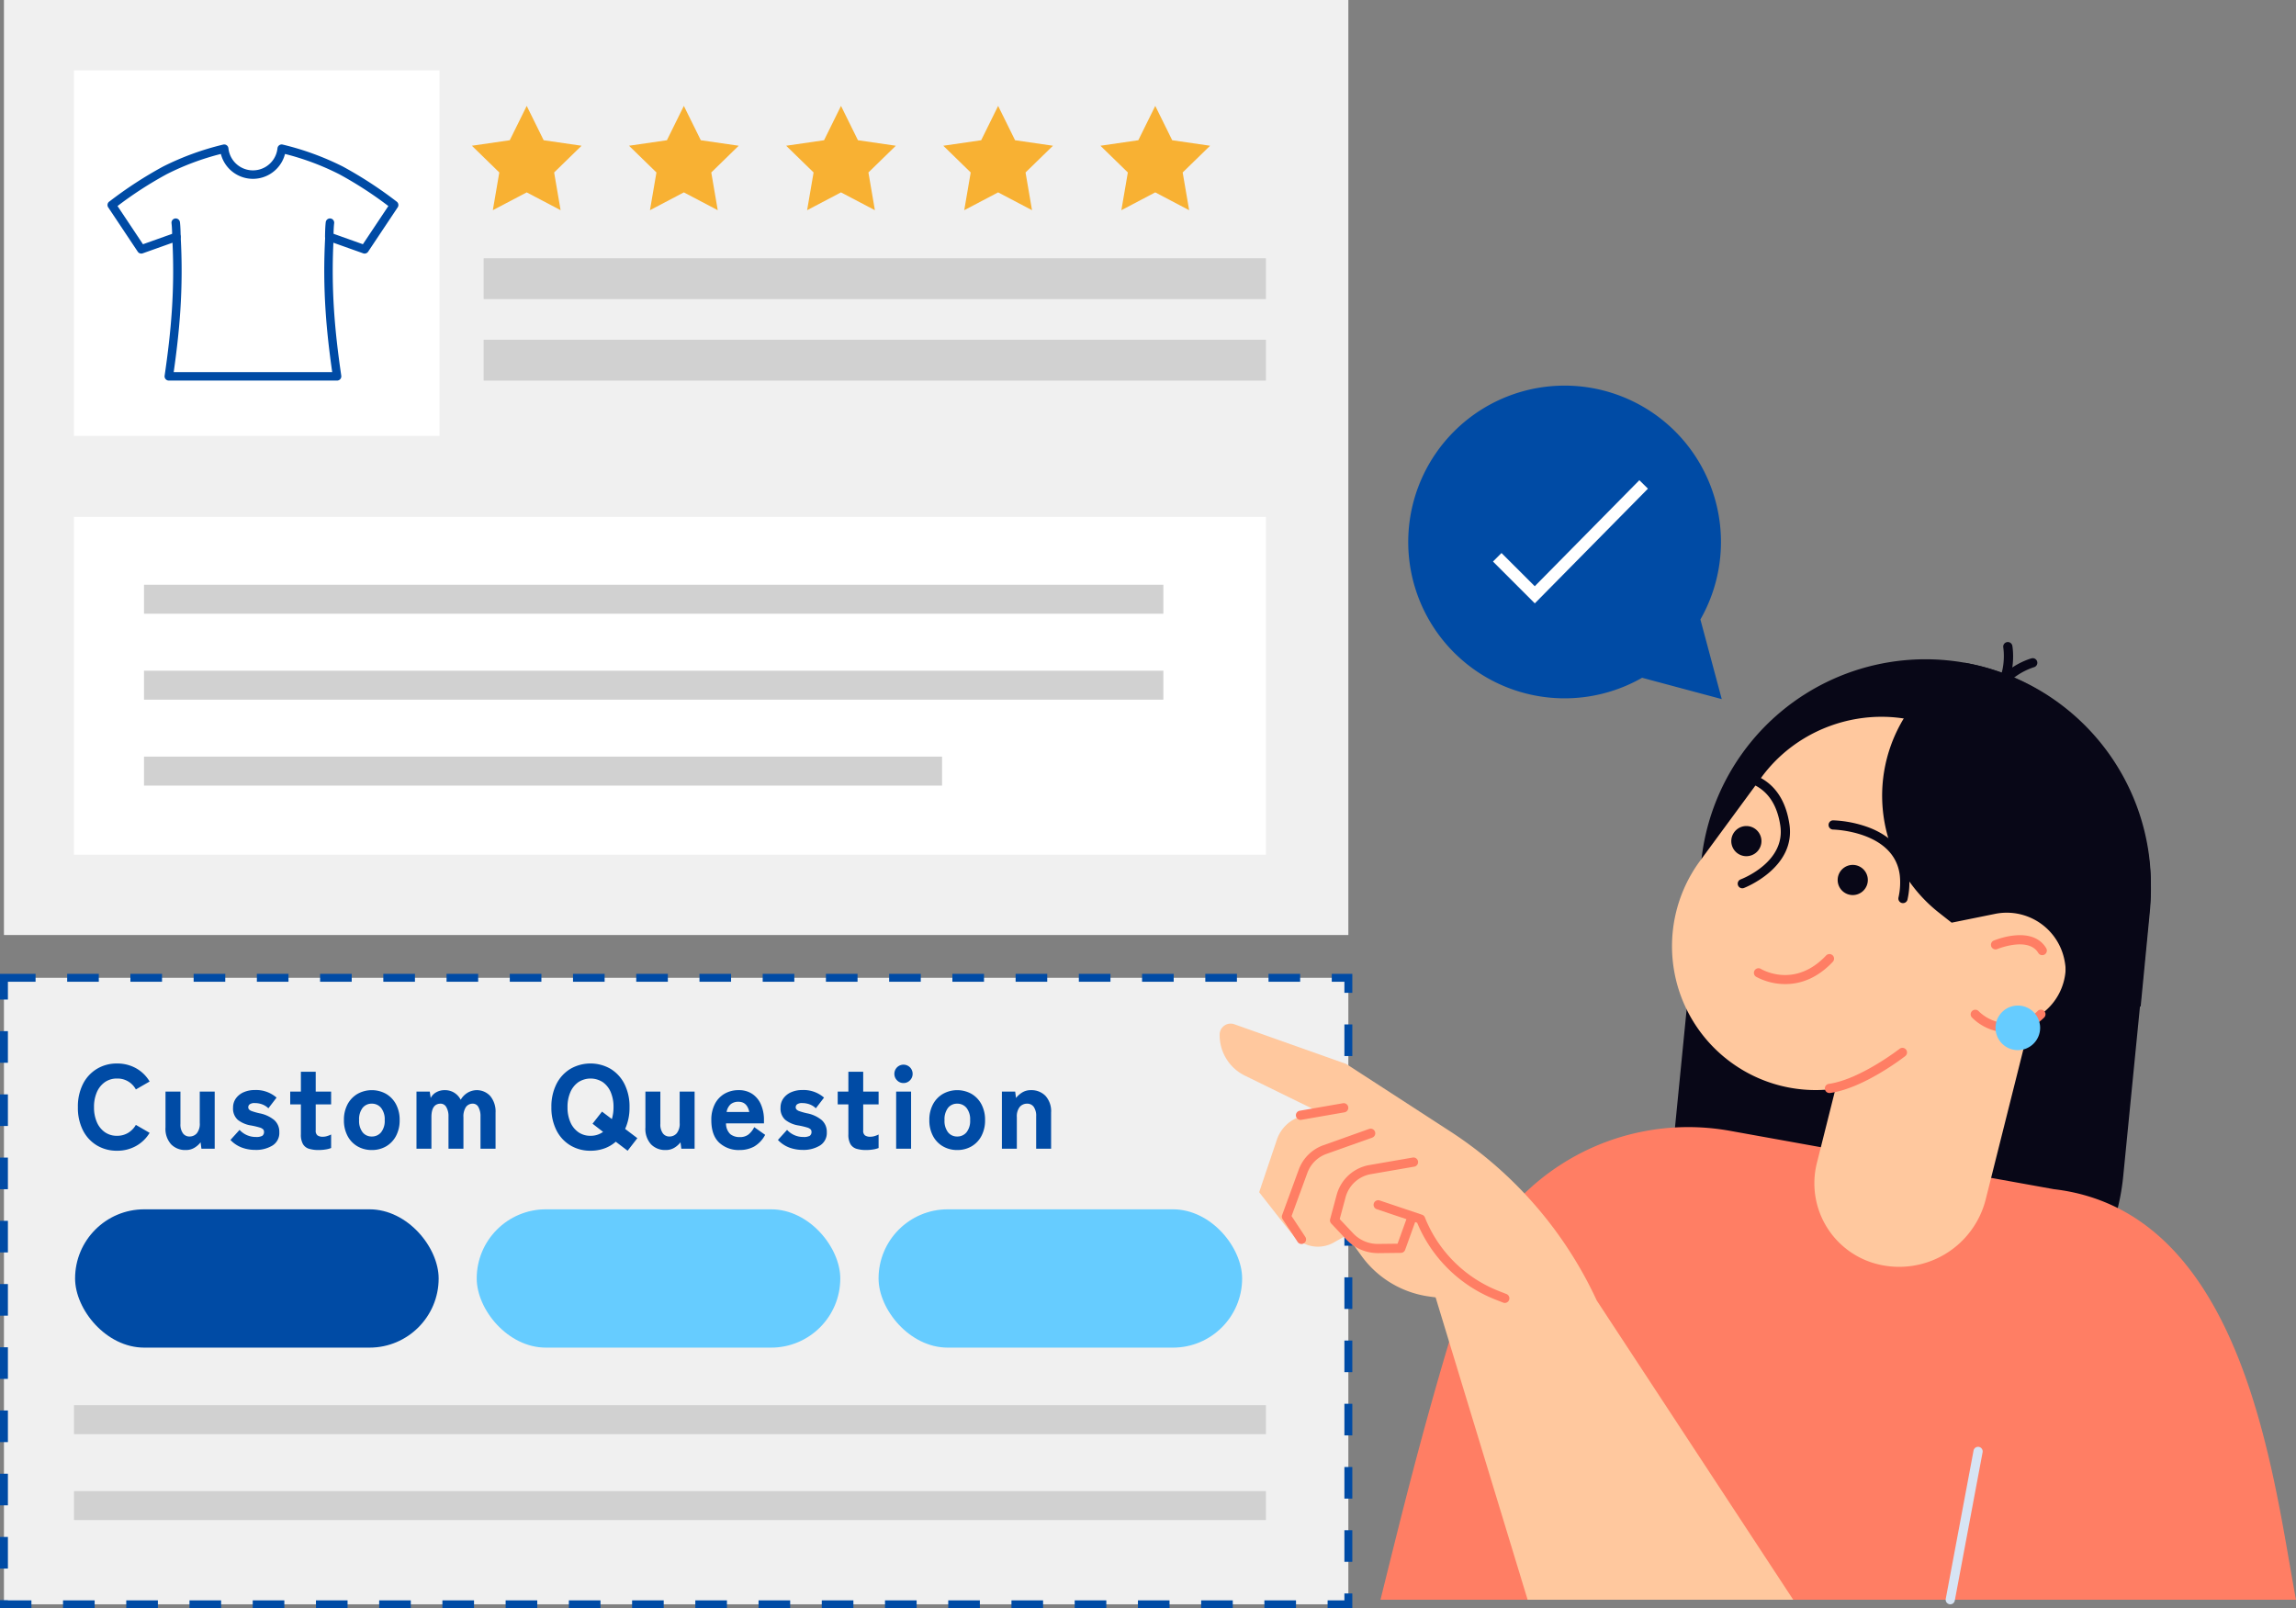 <svg xmlns="http://www.w3.org/2000/svg" xmlns:xlink="http://www.w3.org/1999/xlink" width="581" height="407" viewBox="0 0 581 407">
  <rect x="0" y="0" width="581" height="407" fill="#808080" stroke="none"/>
  <defs>
    <clipPath id="clip-path">
      <rect id="長方形_56917" data-name="長方形 56917" width="272.37" height="243.538" fill="none"/>
    </clipPath>
  </defs>
  <g id="グループ_48021" data-name="グループ 48021" transform="translate(-726.502 -3085.267)">
    <g id="グループ_47983" data-name="グループ 47983" transform="translate(727.502 3085.267)">
      <path id="パス_48846" data-name="パス 48846" d="M0,0H340.2V236.62H0Z" fill="#f0f0f0"/>
      <rect id="長方形_56853" data-name="長方形 56853" width="197.949" height="10.328" transform="translate(121.391 65.361)" fill="#d1d1d1"/>
      <rect id="長方形_56854" data-name="長方形 56854" width="197.949" height="10.328" transform="translate(121.391 85.984)" fill="#d1d1d1"/>
      <g id="グループ_47979" data-name="グループ 47979" transform="translate(118.41 26.796)">
        <path id="パス_48546" data-name="パス 48546" d="M215.319,104.7l4.288,8.688,9.588,1.393-6.938,6.763,1.638,9.549-8.576-4.509-8.576,4.509,1.638-9.549-6.938-6.763,9.588-1.393Z" transform="translate(-161.679 -104.695)" fill="#f8b133"/>
        <g id="グループ_47978" data-name="グループ 47978">
          <path id="パス_48545" data-name="パス 48545" d="M179.441,104.7l4.288,8.688,9.588,1.393-6.938,6.763,1.638,9.549-8.576-4.509-8.576,4.509,1.638-9.549-6.938-6.763,9.588-1.393Z" transform="translate(-165.565 -104.695)" fill="#f8b133"/>
          <path id="パス_48547" data-name="パス 48547" d="M251.2,104.7l4.288,8.688,9.588,1.393-6.938,6.763,1.638,9.549-8.576-4.509-8.576,4.509,1.638-9.549-6.938-6.763,9.588-1.393Z" transform="translate(-157.794 -104.695)" fill="#f8b133"/>
          <path id="パス_48548" data-name="パス 48548" d="M287.075,104.7l4.288,8.688,9.588,1.393-6.938,6.763,1.638,9.549-8.576-4.509-8.576,4.509,1.638-9.549-6.938-6.763,9.588-1.393Z" transform="translate(-153.909 -104.695)" fill="#f8b133"/>
          <path id="パス_48549" data-name="パス 48549" d="M322.953,104.7l4.288,8.688,9.588,1.393-6.938,6.763,1.638,9.549-8.576-4.509-8.576,4.509,1.638-9.549-6.938-6.763,9.588-1.393Z" transform="translate(-150.026 -104.695)" fill="#f8b133"/>
        </g>
      </g>
      <rect id="長方形_56868" data-name="長方形 56868" width="92.491" height="92.491" transform="translate(17.72 17.816)" fill="#fff"/>
      <rect id="長方形_56911" data-name="長方形 56911" width="301.62" height="85.491" transform="translate(17.72 130.816)" fill="#fff"/>
      <g id="グループ_47980" data-name="グループ 47980" transform="translate(26.2 36.557)">
        <path id="パス_48637" data-name="パス 48637" d="M59.133,114.616a6.241,6.241,0,0,0,12.415,0,1.071,1.071,0,0,1,1.175-.957,1.087,1.087,0,0,1,.2.04,70.073,70.073,0,0,1,15.17,5.545,102.832,102.832,0,0,1,13.614,8.872,1.072,1.072,0,0,1,.258,1.46h0l-7.477,11.215a1.074,1.074,0,0,1-1.316.392l-7.475-2.66a151.2,151.2,0,0,0,.166,17.151c.378,5.739,1.047,11.139,1.828,16.508a1.073,1.073,0,0,1-.911,1.213,1.046,1.046,0,0,1-.151.011v0H44.049A1.074,1.074,0,0,1,43,172.114c.776-5.346,1.441-10.724,1.818-16.439a151.205,151.205,0,0,0,.166-17.151l-7.541,2.684a1.074,1.074,0,0,1-1.25-.417h0l-7.477-11.215a1.075,1.075,0,0,1,.3-1.49l.02-.012a102.457,102.457,0,0,1,13.556-8.83A70.18,70.18,0,0,1,57.8,113.689a1.071,1.071,0,0,1,1.305.768,1.1,1.1,0,0,1,.028.159Zm.595,5.586a8.38,8.38,0,0,1-2.509-4.144,66.022,66.022,0,0,0-13.65,5.093,96.091,96.091,0,0,0-12.5,8.088l6.444,9.666,8.107-2.885h0a1.058,1.058,0,0,1,.3-.059,1.072,1.072,0,0,1,1.129,1.011,153.447,153.447,0,0,1-.093,18.837c-.355,5.377-.958,10.441-1.668,15.451H85.394c-.711-5.009-1.314-10.073-1.668-15.451a153.47,153.47,0,0,1-.1-18.79,1.073,1.073,0,0,1,1.43-1l8.106,2.885,6.444-9.666a96.136,96.136,0,0,0-12.5-8.088,66.022,66.022,0,0,0-13.65-5.093A8.383,8.383,0,0,1,59.728,120.2" transform="translate(-28.532 -113.654)" fill="#004ba5" fill-rule="evenodd"/>
        <path id="パス_48914" data-name="パス 48914" d="M54.92,146.12a1.07,1.07,0,0,1-2.141.017c0-.006-.011-2.178-.173-3.469a1.074,1.074,0,0,1,2.132-.26c.168,1.347.181,3.706.181,3.712" transform="translate(-36.405 -122.752)" fill="#004ba5" fill-rule="evenodd"/>
        <path id="パス_48915" data-name="パス 48915" d="M112.482,146.136a1.07,1.07,0,0,1-2.141-.017c0-.007.013-2.365.181-3.712a1.074,1.074,0,0,1,2.132.26c-.162,1.291-.173,3.463-.173,3.469" transform="translate(-55.292 -122.752)" fill="#004ba5" fill-rule="evenodd"/>
      </g>
      <rect id="長方形_56912" data-name="長方形 56912" width="257.949" height="7.33" transform="translate(35.436 147.984)" fill="#d1d1d1"/>
      <rect id="長方形_56913" data-name="長方形 56913" width="257.949" height="7.33" transform="translate(35.436 169.731)" fill="#d1d1d1"/>
      <rect id="長方形_56914" data-name="長方形 56914" width="201.949" height="7.33" transform="translate(35.436 191.479)" fill="#d1d1d1"/>
    </g>
    <path id="パス_48916" data-name="パス 48916" d="M0,0H340.2V158.55H0Z" transform="translate(727.502 3332.717)" fill="#f0f0f0" stroke="#004ba5" stroke-width="2" stroke-dasharray="8 8"/>
    <rect id="長方形_56916" data-name="長方形 56916" width="301.62" height="7.33" transform="translate(745.222 3440.874)" fill="#d1d1d1"/>
    <rect id="長方形_56915" data-name="長方形 56915" width="301.62" height="7.33" transform="translate(745.222 3462.621)" fill="#d1d1d1"/>
    <path id="パス_49182" data-name="パス 49182" d="M10.89,35.51a9.719,9.719,0,0,1-5.1-1.35,9.327,9.327,0,0,1-3.525-3.825A12.583,12.583,0,0,1,.99,24.5a12.653,12.653,0,0,1,1.275-5.865A9.43,9.43,0,0,1,5.79,14.8a9.637,9.637,0,0,1,5.1-1.365,9.691,9.691,0,0,1,4.815,1.2,9.15,9.15,0,0,1,3.435,3.36L15.66,20a5.247,5.247,0,0,0-4.77-2.76,5.22,5.22,0,0,0-3.075.915A5.975,5.975,0,0,0,5.79,20.69a9.317,9.317,0,0,0-.72,3.81,9.236,9.236,0,0,0,.72,3.78,5.975,5.975,0,0,0,2.025,2.535,5.22,5.22,0,0,0,3.075.915,5.312,5.312,0,0,0,2.8-.735A5.617,5.617,0,0,0,15.66,28.97l3.48,2.01a9.22,9.22,0,0,1-3.435,3.33A9.691,9.691,0,0,1,10.89,35.51Zm17.37-.18a4.946,4.946,0,0,1-3.675-1.44,5.815,5.815,0,0,1-1.425-4.26V20.54h3.78v8.19a3.8,3.8,0,0,0,.63,2.37,1.992,1.992,0,0,0,1.65.81,2.4,2.4,0,0,0,1.875-.825,3.83,3.83,0,0,0,.735-2.595V20.54h3.78V35H32.25l-.21-1.62a5.73,5.73,0,0,1-1.515,1.35A4.137,4.137,0,0,1,28.26,35.33Zm17.58-.03a9.692,9.692,0,0,1-3.345-.585,7.572,7.572,0,0,1-2.9-1.935l2.31-2.55a5.5,5.5,0,0,0,4.14,1.8,3.175,3.175,0,0,0,1.59-.285,1.163,1.163,0,0,0,.45-1.065.859.859,0,0,0-.225-.585,2.166,2.166,0,0,0-.93-.48,19.686,19.686,0,0,0-2.115-.495,7.172,7.172,0,0,1-3.375-1.44,3.817,3.817,0,0,1-1.185-3.06,3.938,3.938,0,0,1,.72-2.355,4.718,4.718,0,0,1,1.965-1.56,6.818,6.818,0,0,1,2.805-.555,7.862,7.862,0,0,1,5.52,1.92l-2.07,2.7a4.472,4.472,0,0,0-1.6-1.005,5.29,5.29,0,0,0-1.785-.315,2.115,2.115,0,0,0-1.35.315.951.951,0,0,0-.36.735.878.878,0,0,0,.18.54,1.771,1.771,0,0,0,.78.465,16.95,16.95,0,0,0,1.86.525,8.305,8.305,0,0,1,3.765,1.725A3.947,3.947,0,0,1,51.96,30.83a3.725,3.725,0,0,1-1.725,3.36A7.983,7.983,0,0,1,45.84,35.3Zm16.08.03a8.252,8.252,0,0,1-2.445-.315,2.647,2.647,0,0,1-1.53-1.185,4.785,4.785,0,0,1-.525-2.46V23.78h-2.7V20.54h2.7V15.53h3.75v5.01h3.9v3.24h-3.9v6.6a1.453,1.453,0,0,0,.465,1.26,2.289,2.289,0,0,0,1.335.33,3.725,3.725,0,0,0,1.185-.195,5.826,5.826,0,0,0,.915-.375v3.42a6.214,6.214,0,0,1-1.425.375A11.043,11.043,0,0,1,61.92,35.33Zm13.44,0a7.078,7.078,0,0,1-3.615-.93,6.547,6.547,0,0,1-2.52-2.64,8.333,8.333,0,0,1-.915-3.99,8.311,8.311,0,0,1,.915-4.005,6.675,6.675,0,0,1,2.52-2.64,7.416,7.416,0,0,1,7.245,0,6.708,6.708,0,0,1,2.505,2.64,8.311,8.311,0,0,1,.915,4.005,8.333,8.333,0,0,1-.915,3.99A6.578,6.578,0,0,1,78.99,34.4,7.055,7.055,0,0,1,75.36,35.33Zm0-3.42a2.963,2.963,0,0,0,2.355-1.065,4.59,4.59,0,0,0,.915-3.075,4.64,4.64,0,0,0-.915-3.1A2.963,2.963,0,0,0,75.36,23.6a2.876,2.876,0,0,0-2.325,1.065,4.749,4.749,0,0,0-.885,3.1,4.7,4.7,0,0,0,.885,3.075A2.876,2.876,0,0,0,75.36,31.91ZM86.67,35V20.54h3.36l.24,1.62a3.332,3.332,0,0,1,1.365-1.425,4.274,4.274,0,0,1,2.2-.555,4.415,4.415,0,0,1,2.385.645A4.553,4.553,0,0,1,97.86,22.61a4.986,4.986,0,0,1,1.68-1.74,4.579,4.579,0,0,1,5.82.825,6.159,6.159,0,0,1,1.32,4.185V35h-3.81V26.81a4.648,4.648,0,0,0-.51-2.31,1.563,1.563,0,0,0-1.41-.9,2.071,2.071,0,0,0-1.77.855,4.31,4.31,0,0,0-.63,2.565V35H94.77V26.81a4.438,4.438,0,0,0-.54-2.31,1.627,1.627,0,0,0-1.44-.9q-2.34,0-2.34,3.42V35Zm44.04.51a9.719,9.719,0,0,1-5.1-1.35,9.327,9.327,0,0,1-3.525-3.825A12.583,12.583,0,0,1,120.81,24.5a12.653,12.653,0,0,1,1.275-5.865,9.43,9.43,0,0,1,3.525-3.84,10.182,10.182,0,0,1,10.185,0,9.465,9.465,0,0,1,3.51,3.84A12.653,12.653,0,0,1,140.58,24.5a12.94,12.94,0,0,1-1.11,5.49l3.09,2.34-2.46,3.18-3-2.28a8.872,8.872,0,0,1-2.88,1.695A10.26,10.26,0,0,1,130.71,35.51Zm0-3.78a5.315,5.315,0,0,0,3.18-.99l-2.67-2.07,2.4-3.06,2.49,1.89a10.458,10.458,0,0,0,.42-3,9.49,9.49,0,0,0-.705-3.81,5.872,5.872,0,0,0-2.01-2.535,5.675,5.675,0,0,0-6.18,0,5.975,5.975,0,0,0-2.025,2.535,9.317,9.317,0,0,0-.72,3.81,9.236,9.236,0,0,0,.72,3.78,5.975,5.975,0,0,0,2.025,2.535A5.22,5.22,0,0,0,130.71,31.73Zm18.99,3.6a4.946,4.946,0,0,1-3.675-1.44,5.815,5.815,0,0,1-1.425-4.26V20.54h3.78v8.19a3.8,3.8,0,0,0,.63,2.37,1.991,1.991,0,0,0,1.65.81,2.4,2.4,0,0,0,1.875-.825,3.83,3.83,0,0,0,.735-2.595V20.54h3.78V35h-3.36l-.21-1.62a5.73,5.73,0,0,1-1.515,1.35A4.137,4.137,0,0,1,149.7,35.33Zm18.72,0a7.2,7.2,0,0,1-5.16-1.875q-1.98-1.875-1.98-5.685a8.682,8.682,0,0,1,.885-4.065,6.361,6.361,0,0,1,2.445-2.61,6.983,6.983,0,0,1,3.6-.915,5.989,5.989,0,0,1,3.465.975,6.168,6.168,0,0,1,2.175,2.685,9.7,9.7,0,0,1,.75,3.93v.81H165a3.683,3.683,0,0,0,1.095,2.745,3.769,3.769,0,0,0,2.385.735,3.5,3.5,0,0,0,2.16-.63,5.5,5.5,0,0,0,1.5-1.89l2.76,1.95a7.389,7.389,0,0,1-2.775,2.955A7.548,7.548,0,0,1,168.42,35.33Zm-3.27-9.63h5.73q-.54-2.58-2.73-2.58a3.026,3.026,0,0,0-1.95.6A3.352,3.352,0,0,0,165.15,25.7Zm19.23,9.6a9.692,9.692,0,0,1-3.345-.585,7.572,7.572,0,0,1-2.9-1.935l2.31-2.55a5.5,5.5,0,0,0,4.14,1.8,3.175,3.175,0,0,0,1.59-.285,1.163,1.163,0,0,0,.45-1.065.859.859,0,0,0-.225-.585,2.166,2.166,0,0,0-.93-.48,19.687,19.687,0,0,0-2.115-.495,7.172,7.172,0,0,1-3.375-1.44,3.817,3.817,0,0,1-1.185-3.06,3.938,3.938,0,0,1,.72-2.355,4.718,4.718,0,0,1,1.965-1.56,6.818,6.818,0,0,1,2.8-.555,7.862,7.862,0,0,1,5.52,1.92l-2.07,2.7a4.472,4.472,0,0,0-1.605-1.005,5.29,5.29,0,0,0-1.785-.315,2.115,2.115,0,0,0-1.35.315.951.951,0,0,0-.36.735.878.878,0,0,0,.18.54,1.771,1.771,0,0,0,.78.465,16.949,16.949,0,0,0,1.86.525,8.305,8.305,0,0,1,3.765,1.725A3.947,3.947,0,0,1,190.5,30.83a3.725,3.725,0,0,1-1.725,3.36A7.982,7.982,0,0,1,184.38,35.3Zm16.08.03a8.252,8.252,0,0,1-2.445-.315,2.647,2.647,0,0,1-1.53-1.185,4.785,4.785,0,0,1-.525-2.46V23.78h-2.7V20.54h2.7V15.53h3.75v5.01h3.9v3.24h-3.9v6.6a1.453,1.453,0,0,0,.465,1.26,2.289,2.289,0,0,0,1.335.33,3.725,3.725,0,0,0,1.185-.195,5.826,5.826,0,0,0,.915-.375v3.42a6.214,6.214,0,0,1-1.425.375A11.043,11.043,0,0,1,200.46,35.33Zm7.59-.33V20.54h3.78V35Zm1.86-16.62a2.2,2.2,0,0,1-1.635-.69,2.277,2.277,0,0,1-.675-1.65,2.31,2.31,0,1,1,4.62,0,2.277,2.277,0,0,1-.675,1.65A2.2,2.2,0,0,1,209.91,18.38ZM223.5,35.33a7.078,7.078,0,0,1-3.615-.93,6.547,6.547,0,0,1-2.52-2.64,8.333,8.333,0,0,1-.915-3.99,8.311,8.311,0,0,1,.915-4.005,6.676,6.676,0,0,1,2.52-2.64,7.416,7.416,0,0,1,7.245,0,6.709,6.709,0,0,1,2.505,2.64,8.311,8.311,0,0,1,.915,4.005,8.333,8.333,0,0,1-.915,3.99,6.578,6.578,0,0,1-2.505,2.64A7.055,7.055,0,0,1,223.5,35.33Zm0-3.42a2.963,2.963,0,0,0,2.355-1.065,4.59,4.59,0,0,0,.915-3.075,4.64,4.64,0,0,0-.915-3.1A2.963,2.963,0,0,0,223.5,23.6a2.876,2.876,0,0,0-2.325,1.065,4.75,4.75,0,0,0-.885,3.1,4.7,4.7,0,0,0,.885,3.075A2.876,2.876,0,0,0,223.5,31.91ZM234.81,35V20.54h3.36l.21,1.62a5.933,5.933,0,0,1,1.545-1.38,4.081,4.081,0,0,1,2.235-.6,4.946,4.946,0,0,1,3.675,1.44,5.815,5.815,0,0,1,1.425,4.26V35h-3.78V26.81a3.932,3.932,0,0,0-.615-2.4,1.981,1.981,0,0,0-1.665-.81,2.4,2.4,0,0,0-1.875.825,3.83,3.83,0,0,0-.735,2.6V35Z" transform="translate(745.222 3340.969)" fill="#004ba5"/>
    <g id="グループ_47986" data-name="グループ 47986" transform="translate(1035.132 3247.729)">
      <g id="グループ_47985" data-name="グループ 47985" clip-path="url(#clip-path)">
        <path id="パス_48917" data-name="パス 48917" d="M100.879,4.035h0A57.046,57.046,0,0,0,38.5,55.2L31.776,123.35a56.744,56.744,0,0,0,4.7,28.9,93.317,93.317,0,0,0,101.783,4.681,56.832,56.832,0,0,0,7.053-22.366l6.729-68.151A57.045,57.045,0,0,0,100.879,4.035" transform="translate(83.337 0.622)" fill="#080717"/>
        <path id="パス_48918" data-name="パス 48918" d="M0,224.937c4.689-18.756,10.55-43.373,19.881-73.485a59.541,59.541,0,0,1,68.564-45.174L170.4,121.046c48.675,5.688,55.61,74.187,61.276,103.891Z" transform="translate(40.696 17.435)" fill="#ff7e64"/>
        <path id="パス_48919" data-name="パス 48919" d="M149.344,76.52a14.867,14.867,0,0,0-12.567-11.83,36.422,36.422,0,0,0-12.583-41.533c-16.159-11.985-39.612-7.862-51.526,8.35L57.063,52.739a36.414,36.414,0,0,0,7.776,50.9h0a36.284,36.284,0,0,0,26.537,6.722l-4.723,18.811a21.09,21.09,0,0,0,15.319,25.591,22.587,22.587,0,0,0,27.408-16.406l11.386-45.351a14.872,14.872,0,0,0,8.577-16.489" transform="translate(64.476 2.689)" fill="#ffc89e"/>
        <path id="パス_48920" data-name="パス 48920" d="M62.585,15.665a1.164,1.164,0,0,0,.7-.233C69.933,10.443,68.415,1.347,68.346.963a1.165,1.165,0,0,0-2.295.4c.013.082,1.325,8.082-4.167,12.2a1.166,1.166,0,0,0,.7,2.1" transform="translate(132.244 0)" fill="#080717"/>
        <path id="パス_48921" data-name="パス 48921" d="M57.327,15.762a1.167,1.167,0,0,0,1.142-.936c1.35-6.732,9.134-9,9.214-9.019a1.165,1.165,0,0,0-.626-2.245c-.378.1-9.239,2.654-10.873,10.8a1.164,1.164,0,0,0,.914,1.372,1.1,1.1,0,0,0,.23.023" transform="translate(138.38 0.582)" fill="#080717"/>
        <path id="パス_48922" data-name="パス 48922" d="M85.615,99.561a1.094,1.094,0,0,0,.162-.012c8.482-1.183,18.591-9,19.018-9.337a1.166,1.166,0,0,0-1.434-1.839c-.1.078-10.048,7.772-17.906,8.869a1.165,1.165,0,0,0,.16,2.319" transform="translate(68.696 14.588)" fill="#ff7e64"/>
        <path id="パス_48923" data-name="パス 48923" d="M112.834,57.711a1.183,1.183,0,0,0,.41-.073c.131-.05,13.172-5.075,11.512-16.138-1.545-10.308-8.261-13.069-13.624-13.569a1.165,1.165,0,1,0-.217,2.321c6.593.615,10.475,4.516,11.535,11.595,1.38,9.19-9.561,13.433-10.028,13.609a1.166,1.166,0,0,0,.411,2.256" transform="translate(19.425 4.623)" fill="#080717"/>
        <path id="パス_48924" data-name="パス 48924" d="M102.8,59.677a1.163,1.163,0,0,0,1.139-.925,19.542,19.542,0,0,0,.361-6.443c-.69-5.5-4.271-9.6-10.355-11.851a29.349,29.349,0,0,0-8.83-1.728,1.166,1.166,0,0,0-.033,2.331c.155,0,15.5.369,16.9,11.538a17.292,17.292,0,0,1-.33,5.675,1.167,1.167,0,0,0,.9,1.381,1.311,1.311,0,0,0,.241.023" transform="translate(70.124 6.411)" fill="#080717"/>
        <path id="パス_48925" data-name="パス 48925" d="M108.245,75.36c3.508,0,7.838-1.218,12.007-5.634a1.165,1.165,0,1,0-1.694-1.6c-7.935,8.4-16.151,3.6-16.5,3.394a1.165,1.165,0,0,0-1.212,1.991,15.627,15.627,0,0,0,7.4,1.85" transform="translate(34.907 11.217)" fill="#ff7e64"/>
        <path id="パス_48926" data-name="パス 48926" d="M67.1,68.72a1.166,1.166,0,0,0,1-1.766c-3.556-5.927-12.9-2.079-13.3-1.914a1.166,1.166,0,0,0,.9,2.15c.079-.034,7.877-3.234,10.394.964a1.163,1.163,0,0,0,1,.565" transform="translate(141.059 10.538)" fill="#ff7e64"/>
        <path id="パス_48927" data-name="パス 48927" d="M100.592,52.221a3.815,3.815,0,1,1-3.815-3.815,3.815,3.815,0,0,1,3.815,3.815" transform="translate(63.429 8.013)" fill="#080717"/>
        <path id="パス_48928" data-name="パス 48928" d="M123.689,43.783a3.815,3.815,0,1,1-3.815-3.816,3.815,3.815,0,0,1,3.815,3.816" transform="translate(13.412 6.616)" fill="#080717"/>
        <path id="パス_48929" data-name="パス 48929" d="M52.47,4.532a36.379,36.379,0,0,0-13.4,10.961,37.667,37.667,0,0,0,6.605,52.115l3.4,2.677,11.1-2.248A14.889,14.889,0,0,1,77.667,79.971a15.385,15.385,0,0,1-1.335,9.809,35.768,35.768,0,0,0,20.579,1.691l2.315-23.927C102.174,37.073,81.528,9.79,52.47,4.532" transform="translate(136.154 0.75)" fill="#080717"/>
        <path id="パス_48930" data-name="パス 48930" d="M187.09,228.656l-23.28-76.508-1.687-.235a25.4,25.4,0,0,1-17.059-10.256l-3.78-5.218-3.262,1.83a8.164,8.164,0,0,1-10.3-1.928l-2.1-2.549-6.463-8.261,4.487-13.3a9.2,9.2,0,0,1,6.394-5.961l4.181-1.09L115.5,96.007A11.4,11.4,0,0,1,109.163,85.6a2.78,2.78,0,0,1,3.709-2.574l28.313,10.04,26.27,17.041a102.158,102.158,0,0,1,37.135,42.838L254.3,228.656Z" transform="translate(-109.161 13.717)" fill="#ffc89e"/>
        <path id="パス_48931" data-name="パス 48931" d="M204.867,134.862a1.165,1.165,0,0,0,.972-1.808l-3.476-5.264,4-10.927a8.009,8.009,0,0,1,4.849-4.807l11.554-4.114a1.165,1.165,0,1,0-.781-2.2l-11.555,4.114a10.334,10.334,0,0,0-6.257,6.2l-4.2,11.479a1.163,1.163,0,0,0,.121,1.042l3.8,5.755a1.165,1.165,0,0,0,.974.523" transform="translate(-184.163 17.494)" fill="#ff7e64"/>
        <path id="パス_48932" data-name="パス 48932" d="M202.721,136.135h.128l5.694-.066a1.166,1.166,0,0,0,1.083-.77l2.681-7.447a1.165,1.165,0,1,0-2.192-.79l-2.408,6.685-4.884.057a8.528,8.528,0,0,1-6.386-2.71l-3.372-3.575,1.491-5.54a8.058,8.058,0,0,1,6.389-5.83l10.985-1.9a1.166,1.166,0,1,0-.4-2.3l-10.984,1.9a10.4,10.4,0,0,0-8.246,7.521l-1.659,6.169a1.167,1.167,0,0,0,.277,1.1l3.818,4.048a11,11,0,0,0,7.98,3.443" transform="translate(-162.683 18.53)" fill="#ff7e64"/>
        <path id="パス_48933" data-name="パス 48933" d="M203.953,147.2a1.166,1.166,0,0,0,.425-2.251l-1.967-.773a33.2,33.2,0,0,1-18.679-18.623,1.165,1.165,0,0,0-.712-.676l-10.7-3.6a1.166,1.166,0,1,0-.742,2.21l10.2,3.426a35.532,35.532,0,0,0,19.788,19.431l1.969.772a1.163,1.163,0,0,0,.425.082" transform="translate(-131.799 20.067)" fill="#ff7e64"/>
        <path id="パス_48934" data-name="パス 48934" d="M206.918,104.372a1.2,1.2,0,0,0,.2-.017l10.933-1.9a1.166,1.166,0,0,0-.4-2.3l-10.933,1.9a1.166,1.166,0,0,0,.2,2.314" transform="translate(-186.461 16.577)" fill="#ff7e64"/>
        <path id="パス_48935" data-name="パス 48935" d="M63.862,85.6A12.837,12.837,0,0,0,73,81.82a1.165,1.165,0,1,0-1.648-1.648,10.591,10.591,0,0,1-14.978,0,1.166,1.166,0,0,0-1.648,1.649A12.841,12.841,0,0,0,63.862,85.6" transform="translate(135.643 13.215)" fill="#ff7e64"/>
        <path id="パス_48936" data-name="パス 48936" d="M66.835,84.585a5.641,5.641,0,1,1-5.641-5.641,5.641,5.641,0,0,1,5.641,5.641" transform="translate(140.786 13.068)" fill="#6cf"/>
        <path id="パス_48937" data-name="パス 48937" d="M69.193,214.608a1.163,1.163,0,0,0,1.143-.95l7.035-37.513a1.165,1.165,0,1,0-2.29-.429l-7.034,37.512a1.169,1.169,0,0,0,1.146,1.38" transform="translate(115.691 28.93)" fill="#d7e4f4"/>
      </g>
    </g>
    <g id="グループ_47993" data-name="グループ 47993" transform="translate(1082.858 3182.858)">
      <path id="パス_48938" data-name="パス 48938" d="M11.588,11.588A39.565,39.565,0,0,1,73.929,59.175l.035.133L79.33,79.329,59.307,73.965l-.133-.035A39.565,39.565,0,0,1,11.588,11.588" transform="translate(0 0)" fill="#004ba5"/>
      <path id="パス_48939" data-name="パス 48939" d="M25.277,46.184,14.691,35.6l2.16-2.16,8.411,8.408,26.47-26.835,2.175,2.144Z" transform="translate(6.748 8.918)" fill="#fff"/>
      <rect id="長方形_56918" data-name="長方形 56918" width="79.329" height="79.329" transform="translate(0 0)" fill="none"/>
    </g>
    <rect id="長方形_56923" data-name="長方形 56923" width="92" height="35" rx="17.5" transform="translate(745.502 3391.306)" fill="#004ba5"/>
    <rect id="長方形_56924" data-name="長方形 56924" width="92" height="35" rx="17.5" transform="translate(847.135 3391.306)" fill="#6cf"/>
    <rect id="長方形_56925" data-name="長方形 56925" width="92" height="35" rx="17.5" transform="translate(948.822 3391.306)" fill="#6cf"/>
  </g>
</svg>
